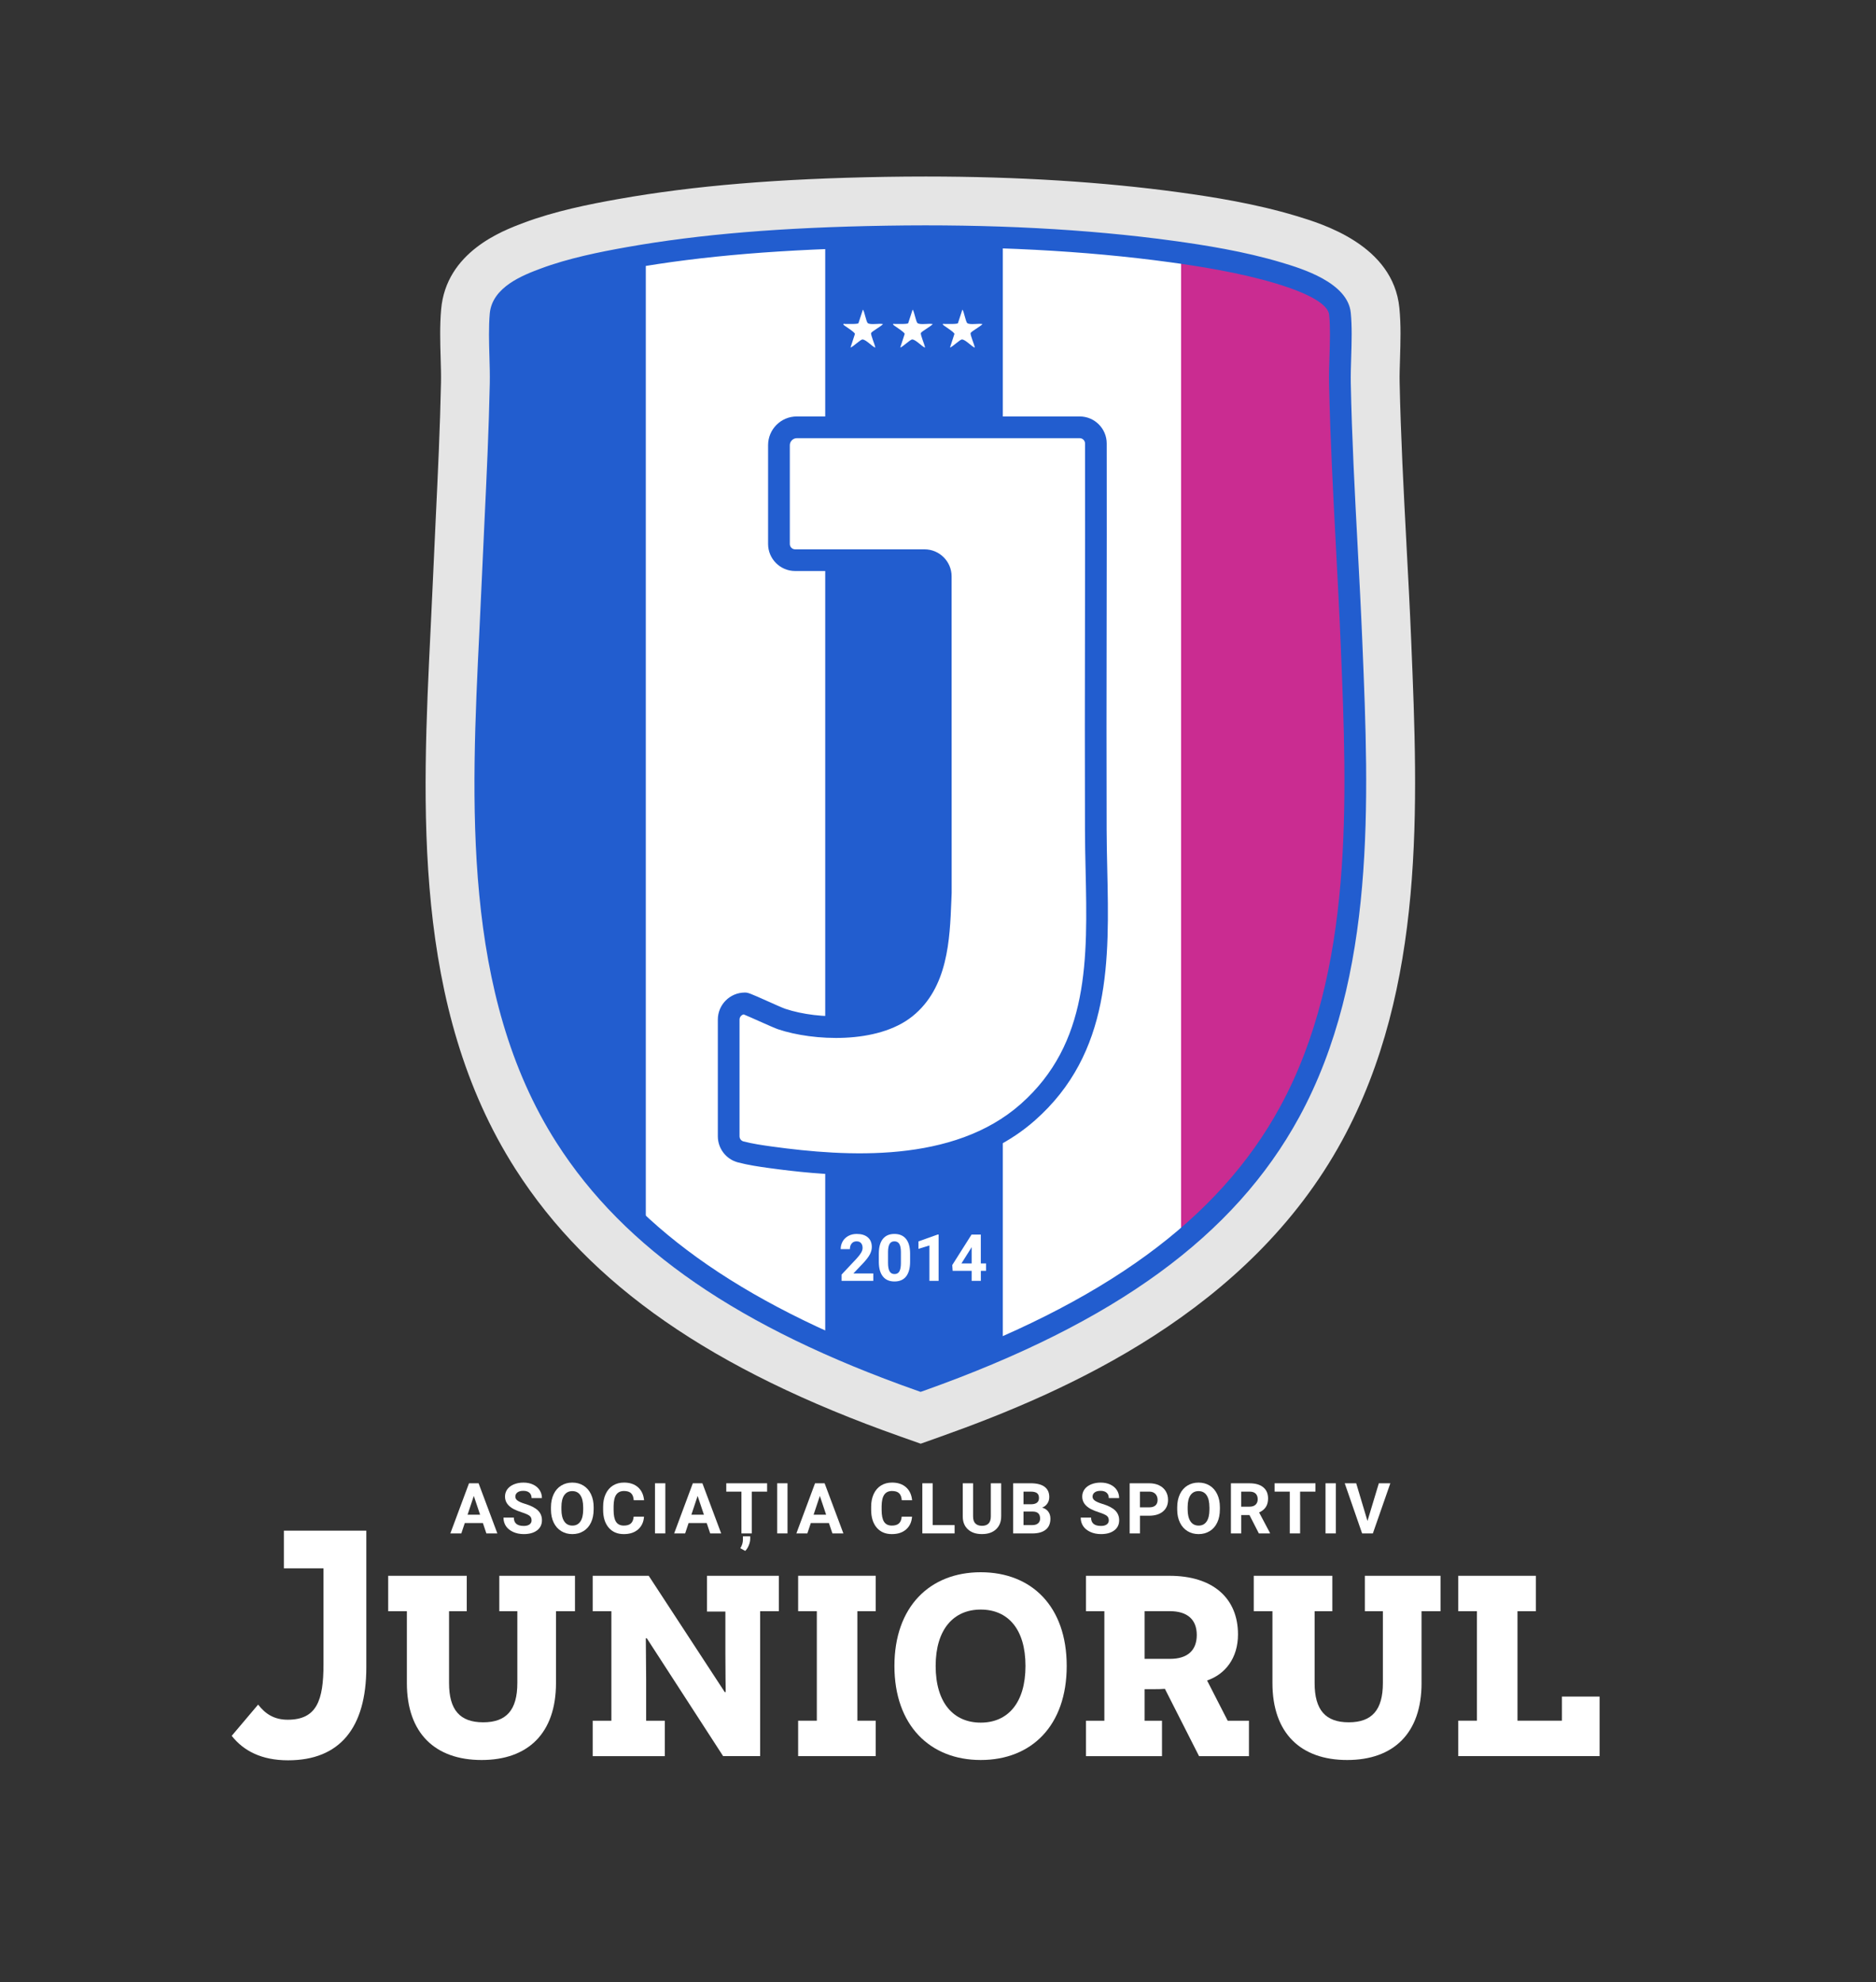 <?xml version="1.0" encoding="UTF-8"?>
<svg id="Layer_1" xmlns="http://www.w3.org/2000/svg" xmlns:xlink="http://www.w3.org/1999/xlink" version="1.1" viewBox="0 0 691.67 730.8">
  <rect x="0" y="0" width="691.67" height="730.8" fill="#333333" stroke="none"/>
  <!-- Generator: Adobe Illustrator 29.7.1, SVG Export Plug-In . SVG Version: 2.1.1 Build 8)  -->
  <defs>
    <style>
      .st0 {
        fill: none;
      }

      .st1 {
        fill: #e5e5e5;
      }

      .st2 {
        fill: #fff;
      }

      .st3 {
        fill: #225dcf;
      }

      .st4 {
        fill: #ca2c91;
      }

      .st5 {
        clip-path: url(#clippath);
      }
    </style>
    <clipPath id="clippath">
      <path class="st0" d="M326.84,87.2c-31.35.52-64.13,2.37-94.99,7.84-10.17,1.8-21.47,4.11-31.12,7.73-5.97,2.24-15.54,5.96-16.17,13.22-.69,7.94.19,17.33.03,25.49-.49,24.14-1.92,48.31-2.95,72.47-2.86,67.01-10.82,146.11,26.96,205.2,29.33,45.86,80.89,72.1,130.83,89.73,53.29-18.95,108.03-47.5,136.08-98.95,27.98-51.32,25.16-116.05,22.81-172.8-1.32-31.83-3.62-63.74-4.27-95.65-.17-8.15.79-17.94.01-25.81-.82-8.29-15.65-12.95-22.52-15.02-12.62-3.8-26.63-6.17-39.71-7.95-34.21-4.68-70.45-6.07-104.98-5.5Z"/>
    </clipPath>
  </defs>
  <g>
    <g>
      <path class="st2" d="M135.06,614.64c0,22.44-9.85,34.31-28.85,34.31-9.74,0-16.38-3.44-20.78-9.02l9.74-11.52c2.73,3.56,6.06,5.58,10.92,5.58,10.69,0,13.18-7.12,13.18-20.42v-35.38h-14.6v-13.89h30.39v50.34Z"/>
      <path class="st2" d="M204.99,620.46c0,18.52-10.33,28.38-27.43,28.38s-27.55-9.85-27.55-28.38v-26.48h-6.89v-13.06h28.97v13.06h-6.53v26.48c0,9.97,4.04,14.48,12.59,14.48s12.59-4.51,12.59-14.48v-26.48h-6.65v-13.06h27.9v13.06h-7v26.48Z"/>
      <path class="st2" d="M280.26,647.41h-13.65l-28.14-43.45h-.36l.12,15.32v15.08h6.89v13.06h-26.6v-13.06h6.89v-40.37h-6.89v-13.06h20.66l28.02,42.86h.36c0-.12-.12-7.6-.12-14.6v-15.08h-6.77v-13.18h26.48v13.06h-6.89v53.43Z"/>
      <path class="st2" d="M322.88,634.35v13.06h-28.61v-13.06h6.89v-40.37h-6.89v-13.06h28.61v13.06h-6.77v40.37h6.77Z"/>
      <path class="st2" d="M361.59,579.62c18.76,0,31.7,12.59,31.7,34.55s-12.94,34.67-31.7,34.67-31.82-12.82-31.82-34.67,13.06-34.55,31.82-34.55ZM361.59,635.06c9.97,0,16.5-7.24,16.5-20.9s-6.53-20.78-16.5-20.78-16.62,7.24-16.62,20.78,6.53,20.9,16.62,20.9Z"/>
      <path class="st2" d="M442.08,647.41l-12.59-24.81c-1.42.12-2.85.12-3.8.12h-3.68v11.64h6.41v13.06h-28.02v-13.06h6.77v-40.37h-6.77v-13.06h30.75c16.27,0,25.29,8.43,25.29,21.61,0,8.79-4.75,14.72-11.4,16.98l7.6,14.84h7.84v13.06h-18.4ZM431.39,611.55c6.41,0,9.85-3.09,9.85-8.79s-3.44-8.79-9.97-8.79h-9.26v17.57h9.38Z"/>
      <path class="st2" d="M524.12,620.46c0,18.52-10.33,28.38-27.43,28.38s-27.55-9.85-27.55-28.38v-26.48h-6.89v-13.06h28.97v13.06h-6.53v26.48c0,9.97,4.04,14.48,12.58,14.48s12.59-4.51,12.59-14.48v-26.48h-6.65v-13.06h27.9v13.06h-7v26.48Z"/>
      <path class="st2" d="M537.65,647.41v-13.06h6.89v-40.37h-6.89v-13.06h28.61v13.06h-6.77v40.37h16.38v-8.9h13.89v21.96h-52.12Z"/>
    </g>
    <g>
      <path class="st2" d="M178.04,561.49h-6.68l-1.27,3.81h-4.05l6.88-18.48h3.53l6.92,18.48h-4.05l-1.28-3.81ZM172.39,558.41h4.62l-2.32-6.92-2.3,6.92Z"/>
      <path class="st2" d="M195.98,560.45c0-.72-.25-1.27-.76-1.66-.51-.39-1.42-.79-2.74-1.22-1.32-.43-2.37-.85-3.14-1.26-2.1-1.13-3.15-2.66-3.15-4.58,0-1,.28-1.89.84-2.67.56-.78,1.37-1.39,2.42-1.83,1.05-.44,2.24-.66,3.55-.66s2.5.24,3.53.72c1.03.48,1.83,1.15,2.41,2.02.57.87.86,1.86.86,2.97h-3.81c0-.85-.27-1.5-.8-1.97s-1.28-.7-2.25-.7-1.65.2-2.17.59c-.52.39-.77.91-.77,1.56,0,.6.3,1.1.91,1.51.6.41,1.5.79,2.67,1.14,2.17.65,3.75,1.46,4.74,2.42s1.49,2.17,1.49,3.61c0,1.6-.61,2.85-1.82,3.76-1.21.91-2.84,1.36-4.89,1.36-1.42,0-2.72-.26-3.88-.78s-2.06-1.23-2.67-2.14c-.61-.91-.92-1.96-.92-3.15h3.82c0,2.04,1.22,3.06,3.66,3.06.91,0,1.61-.18,2.12-.55s.76-.88.76-1.54Z"/>
      <path class="st2" d="M218.87,556.48c0,1.82-.32,3.42-.96,4.79s-1.56,2.43-2.76,3.17c-1.2.74-2.57,1.12-4.12,1.12s-2.9-.37-4.1-1.1-2.13-1.79-2.79-3.15c-.66-1.37-.99-2.94-1-4.72v-.91c0-1.82.33-3.42.98-4.81s1.58-2.45,2.78-3.19c1.2-.74,2.57-1.11,4.11-1.11s2.91.37,4.11,1.11c1.2.74,2.12,1.8,2.78,3.19s.98,2.98.98,4.79v.83ZM215.01,555.64c0-1.94-.35-3.41-1.04-4.42-.69-1.01-1.68-1.51-2.97-1.51s-2.26.5-2.96,1.49c-.69.99-1.05,2.45-1.05,4.37v.9c0,1.89.35,3.35,1.04,4.39s1.69,1.56,3,1.56,2.26-.5,2.95-1.5,1.03-2.46,1.04-4.39v-.9Z"/>
      <path class="st2" d="M237.44,559.15c-.14,1.99-.88,3.55-2.2,4.7s-3.07,1.71-5.24,1.71c-2.37,0-4.23-.8-5.59-2.39-1.36-1.6-2.04-3.79-2.04-6.57v-1.13c0-1.78.31-3.34.94-4.7.63-1.35,1.52-2.39,2.69-3.12s2.52-1.09,4.06-1.09c2.13,0,3.85.57,5.15,1.71s2.06,2.75,2.26,4.81h-3.81c-.09-1.19-.43-2.06-1-2.6-.57-.54-1.44-.81-2.61-.81-1.27,0-2.22.46-2.85,1.36-.63.91-.95,2.32-.97,4.23v1.4c0,2,.3,3.46.91,4.38.6.92,1.56,1.38,2.86,1.38,1.18,0,2.05-.27,2.63-.81.58-.54.91-1.37,1-2.49h3.81Z"/>
      <path class="st2" d="M245.3,565.3h-3.81v-18.48h3.81v18.48Z"/>
      <path class="st2" d="M260.56,561.49h-6.68l-1.27,3.81h-4.05l6.88-18.48h3.53l6.92,18.48h-4.05l-1.28-3.81ZM254.91,558.41h4.62l-2.32-6.92-2.3,6.92Z"/>
      <path class="st2" d="M282.83,549.9h-5.66v15.4h-3.81v-15.4h-5.59v-3.08h15.06v3.08ZM274.77,571.76l-1.82-1c.62-.97.94-2,.96-3.07v-1.31h2.69v.9c0,.79-.18,1.6-.53,2.44-.35.84-.79,1.52-1.31,2.04Z"/>
      <path class="st2" d="M290.35,565.3h-3.81v-18.48h3.81v18.48Z"/>
      <path class="st2" d="M305.62,561.49h-6.68l-1.27,3.81h-4.05l6.88-18.48h3.53l6.92,18.48h-4.05l-1.28-3.81ZM299.97,558.41h4.62l-2.32-6.92-2.3,6.92Z"/>
      <path class="st2" d="M336.26,559.15c-.14,1.99-.88,3.55-2.2,4.7s-3.07,1.71-5.24,1.71c-2.37,0-4.23-.8-5.59-2.39-1.36-1.6-2.04-3.79-2.04-6.57v-1.13c0-1.78.31-3.34.94-4.7.63-1.35,1.52-2.39,2.69-3.12s2.52-1.09,4.06-1.09c2.13,0,3.85.57,5.15,1.71s2.06,2.75,2.26,4.81h-3.81c-.09-1.19-.43-2.06-1-2.6-.57-.54-1.44-.81-2.61-.81-1.27,0-2.22.46-2.85,1.36-.63.91-.95,2.32-.97,4.23v1.4c0,2,.3,3.46.91,4.38.6.92,1.56,1.38,2.86,1.38,1.18,0,2.05-.27,2.63-.81.58-.54.91-1.37,1-2.49h3.81Z"/>
      <path class="st2" d="M343.87,562.24h8.09v3.06h-11.9v-18.48h3.81v15.42Z"/>
      <path class="st2" d="M369.13,546.82v12.17c0,2.02-.63,3.62-1.9,4.8-1.27,1.18-2.99,1.76-5.19,1.76s-3.87-.57-5.14-1.71-1.92-2.71-1.94-4.71v-12.31h3.81v12.2c0,1.21.29,2.09.87,2.65.58.55,1.38.83,2.41.83,2.14,0,3.23-1.13,3.26-3.38v-12.3h3.82Z"/>
      <path class="st2" d="M373.55,565.3v-18.48h6.47c2.24,0,3.94.43,5.1,1.29,1.16.86,1.74,2.12,1.74,3.78,0,.91-.23,1.7-.7,2.39-.47.69-1.11,1.2-1.94,1.52.95.24,1.69.72,2.24,1.43.55.72.82,1.6.82,2.64,0,1.78-.57,3.12-1.7,4.04s-2.75,1.38-4.85,1.4h-7.19ZM377.36,554.56h2.82c1.92-.03,2.88-.8,2.88-2.3,0-.84-.24-1.44-.73-1.81s-1.25-.55-2.3-.55h-2.67v4.66ZM377.36,557.25v4.99h3.26c.9,0,1.6-.21,2.1-.64.5-.43.76-1.02.76-1.77,0-1.69-.88-2.55-2.63-2.58h-3.49Z"/>
      <path class="st2" d="M408.8,560.45c0-.72-.25-1.27-.76-1.66-.51-.39-1.42-.79-2.74-1.22-1.32-.43-2.37-.85-3.14-1.26-2.1-1.13-3.15-2.66-3.15-4.58,0-1,.28-1.89.84-2.67.56-.78,1.37-1.39,2.42-1.83,1.05-.44,2.24-.66,3.55-.66s2.5.24,3.53.72c1.03.48,1.83,1.15,2.41,2.02.57.87.86,1.86.86,2.97h-3.81c0-.85-.27-1.5-.8-1.97s-1.28-.7-2.25-.7-1.65.2-2.17.59-.77.91-.77,1.56c0,.6.3,1.1.91,1.51s1.5.79,2.67,1.14c2.17.65,3.75,1.46,4.74,2.42s1.49,2.17,1.49,3.61c0,1.6-.6,2.85-1.82,3.76-1.21.91-2.84,1.36-4.89,1.36-1.42,0-2.72-.26-3.88-.78s-2.06-1.23-2.67-2.14c-.61-.91-.92-1.96-.92-3.15h3.82c0,2.04,1.22,3.06,3.66,3.06.91,0,1.61-.18,2.12-.55s.76-.88.76-1.54Z"/>
      <path class="st2" d="M420.31,558.79v6.51h-3.81v-18.48h7.21c1.39,0,2.61.25,3.66.76s1.86,1.23,2.43,2.16c.57.94.85,2,.85,3.19,0,1.81-.62,3.24-1.86,4.28-1.24,1.05-2.96,1.57-5.15,1.57h-3.34ZM420.31,555.7h3.4c1.01,0,1.77-.24,2.3-.71.53-.47.79-1.15.79-2.03s-.27-1.64-.8-2.2-1.27-.85-2.21-.86h-3.49v5.8Z"/>
      <path class="st2" d="M449.76,556.48c0,1.82-.32,3.42-.96,4.79s-1.56,2.43-2.76,3.17c-1.2.74-2.57,1.12-4.12,1.12s-2.9-.37-4.1-1.1-2.13-1.79-2.79-3.15c-.66-1.37-.99-2.94-1-4.72v-.91c0-1.82.33-3.42.98-4.81s1.58-2.45,2.78-3.19c1.2-.74,2.57-1.11,4.11-1.11s2.91.37,4.11,1.11c1.2.74,2.12,1.8,2.78,3.19s.98,2.98.98,4.79v.83ZM445.9,555.64c0-1.94-.35-3.41-1.04-4.42-.69-1.01-1.68-1.51-2.97-1.51s-2.26.5-2.96,1.49c-.69.99-1.05,2.45-1.05,4.37v.9c0,1.89.35,3.35,1.04,4.39s1.69,1.56,3,1.56,2.26-.5,2.95-1.5,1.03-2.46,1.04-4.39v-.9Z"/>
      <path class="st2" d="M460.67,558.54h-3.03v6.77h-3.81v-18.48h6.87c2.18,0,3.87.49,5.05,1.46,1.19.97,1.78,2.35,1.78,4.13,0,1.26-.27,2.31-.82,3.15-.55.84-1.37,1.51-2.48,2.01l4,7.55v.18h-4.09l-3.47-6.77ZM457.63,555.45h3.07c.96,0,1.7-.24,2.22-.73.52-.49.79-1.16.79-2.01s-.25-1.56-.74-2.06c-.5-.5-1.25-.75-2.28-.75h-3.06v5.55Z"/>
      <path class="st2" d="M485,549.9h-5.66v15.4h-3.81v-15.4h-5.59v-3.08h15.06v3.08Z"/>
      <path class="st2" d="M492.52,565.3h-3.81v-18.48h3.81v18.48Z"/>
      <path class="st2" d="M504.18,560.72l4.19-13.9h4.24l-6.44,18.48h-3.97l-6.41-18.48h4.23l4.16,13.9Z"/>
    </g>
  </g>
  <g>
    <path class="st2" d="M341.44,80.64c-5.04,0-10.19.04-15.31.13-40.35.67-72.22,3.3-100.28,8.28-10.36,1.84-22.33,4.24-32.59,8.08-7.89,2.96-15.26,6.49-15.76,12.2-.43,4.94-.26,10.56-.11,15.99.11,3.79.21,7.37.14,10.88-.36,17.94-1.23,36.19-2.07,53.83-.37,7.69-.73,15.34-1.06,22.98-.28,6.5-.6,13.11-.93,19.8-3.21,65.64-6.84,140.03,29.16,196.32,25.63,40.08,69.11,69.94,136.79,93.94,45.95-16.4,110.32-44.97,142.27-103.58,29.22-53.59,26.41-121.34,23.94-181.11l-.03-.83c-.52-12.59-1.2-25.34-1.85-37.66-1.1-20.86-2.25-42.44-2.68-63.69-.07-3.43.04-6.99.16-10.77.17-5.63.35-11.45-.14-16.4-.75-7.59-17.01-12.48-22.36-14.09-14.26-4.29-29.8-6.72-41.74-8.36-28.78-3.94-60.93-5.94-95.56-5.94Z"/>
    <path class="st1" d="M339.45,532.23l-7.35-2.6c-69.59-24.57-114.72-55.91-142.04-98.62-38.11-59.59-34.48-133.89-31.28-199.45.31-6.27.61-12.45.87-18.54.31-7.26.66-14.51,1-21.77.79-16.51,1.6-33.58,1.94-50.21.05-2.71-.03-5.8-.13-9.08-.17-5.82-.34-11.82.18-17.86,1.83-21.22,22.56-29,30.36-31.93,11.51-4.32,24.15-6.87,35.01-8.79,27.78-4.93,59.07-7.53,98.47-8.18,4.97-.08,9.97-.12,14.85-.12,33.78,0,65.23,1.96,93.47,5.83,12.14,1.66,28.01,4.15,43.07,8.69,9.78,2.95,35.77,10.77,38.07,33.91.62,6.23.42,12.52.24,18.6-.1,3.25-.2,6.32-.14,8.93.4,19.66,1.47,39.82,2.5,59.32v.13c.63,11.7,1.27,23.79,1.76,35.73l.03.78c2.47,59.55,5.26,127.03-25.51,183.47-34.26,62.83-100.88,92.39-148.02,109.15l-7.35,2.61ZM341.33,89.08c-4.75,0-9.61.04-14.45.12-38.1.63-68.18,3.11-94.67,7.81-9.78,1.73-21.08,4-30.77,7.63-7.45,2.8-14.41,6.12-14.88,11.52-.4,4.66-.25,9.96-.1,15.09.1,3.59.2,6.98.13,10.27-.34,16.96-1.17,34.19-1.96,50.86-.34,7.22-.69,14.44-1,21.65-.26,6.14-.57,12.38-.88,18.69-3.03,61.97-6.46,132.21,27.53,185.35,24.2,37.84,65.25,66.03,129.14,88.68,43.39-15.48,104.16-42.45,134.32-97.79,27.58-50.6,24.94-114.55,22.6-170.98l-.03-.78c-.49-11.81-1.12-23.83-1.74-35.46v-.1c-1.05-19.72-2.13-40.08-2.53-60.13-.07-3.23.04-6.6.15-10.16.16-5.32.34-10.81-.13-15.48-.71-7.16-16.06-11.79-21.11-13.31-13.46-4.05-28.13-6.35-39.41-7.89-27.17-3.72-57.52-5.6-90.22-5.6Z"/>
    <g class="st5">
      <rect class="st2" x="369.92" y="47.28" width="65.55" height="492.33"/>
      <rect class="st3" x="172.55" y="47.28" width="65.55" height="492.33"/>
      <path class="st4" d="M501.01,539.61h-65.55V47.28h65.55v492.33Z"/>
      <rect class="st3" x="304.18" y="47.28" width="65.55" height="492.33"/>
      <rect class="st2" x="238.64" y="47.28" width="65.55" height="492.33"/>
    </g>
    <path class="st3" d="M339.43,513.13l-1.34-.47c-65.6-23.16-107.82-52.19-132.87-91.35-35.02-54.75-31.53-126.01-28.46-188.87.31-6.3.61-12.53.87-18.65.31-7.22.65-14.45,1-21.68.79-16.63,1.61-33.83,1.95-50.71.06-3.15-.03-6.47-.13-9.98-.15-5.3-.31-10.78.12-15.78.85-9.91,12.49-14.27,18.75-16.62,10.14-3.8,21.78-6.14,31.83-7.92,26.82-4.76,57.2-7.27,95.62-7.9,38.55-.64,74.08,1.23,105.58,5.54,11.49,1.57,26.46,3.91,40.32,8.09,7.25,2.18,24.24,7.3,25.35,18.46.5,5.06.33,10.76.16,16.27-.11,3.49-.21,6.78-.15,9.85.4,19.96,1.48,40.28,2.52,59.93.62,11.68,1.26,23.75,1.75,35.63l.03.78c2.37,57.21,5.05,122.04-23.33,174.1-23.83,43.71-67.76,75.74-138.25,100.81l-1.34.47ZM326.84,87.2l.07,4c-37.99.63-67.97,3.1-94.36,7.78-9.69,1.72-20.88,3.96-30.42,7.53-4.27,1.6-13.16,4.94-13.59,9.82-.39,4.55-.24,9.79-.09,14.86.1,3.45.2,7.02.13,10.37-.34,16.98-1.17,34.24-1.96,50.93-.34,7.21-.69,14.42-1,21.64-.26,6.14-.57,12.38-.88,18.7-3.01,61.67-6.43,131.57,27.21,184.17,23.86,37.31,64.39,65.18,127.45,87.64,67.74-24.29,109.89-55.02,132.57-96.62,27.32-50.11,24.68-113.77,22.36-169.94l-.03-.78c-.49-11.83-1.13-23.88-1.74-35.54-1.04-19.72-2.12-40.1-2.53-60.19-.07-3.28.04-6.83.15-10.26.16-5.25.33-10.68-.12-15.23-.26-2.66-3.9-6.83-19.7-11.59-13.48-4.06-28.77-6.41-39.1-7.82-31.11-4.26-66.22-6.1-104.37-5.46l-.07-4Z"/>
    <g>
      <path class="st2" d="M398.09,157.54c3.29,0,5.96,2.67,5.97,5.96.1,47.47-.18,94.96-.03,142.44.12,37.07,5.73,76.92-25.07,104.12-24.88,21.96-63.66,20.89-94.79,16.6-3.53-.49-7.43-1.05-11.05-1.99-2.62-.68-4.44-3.06-4.44-5.77v-43.01c0-3.3,2.67-5.97,5.97-5.97h0c.74,0,11.37,5.03,13.57,5.77,12.83,4.29,34.6,4.74,45.67-4.13,12.53-10.04,12.35-27.98,12.99-42.57l-.02-116.5c0-3.29-2.67-5.97-5.97-5.97h-47.71c-3.3,0-5.97-2.67-5.97-5.97v-36.43c0-3.62,2.96-6.58,6.58-6.58h104.3Z"/>
      <path class="st3" d="M316.97,433.19c-11.89,0-23.38-1.2-33.36-2.57-3.93-.54-7.77-1.11-11.52-2.09-4.37-1.14-7.43-5.11-7.43-9.64v-43.01c0-5.5,4.47-9.97,9.97-9.97,1.15,0,1.79.24,8.52,3.25,2.44,1.09,5.48,2.45,6.32,2.73,12.81,4.28,32.7,3.91,41.9-3.46,10.26-8.22,10.85-23.31,11.37-36.63.04-.98.08-1.95.12-2.91l-.02-116.41c0-1.08-.88-1.97-1.97-1.97h-47.71c-5.5,0-9.97-4.47-9.97-9.97v-36.43c0-5.84,4.75-10.58,10.58-10.58h104.3c5.49,0,9.96,4.46,9.97,9.95.05,22.27,0,44.92-.03,66.82-.04,24.78-.08,50.41,0,75.61.01,4.81.13,9.77.23,14.58.74,33.27,1.51,67.68-26.66,92.55-17.88,15.79-41.98,20.14-64.62,20.14ZM274.17,373.97c-.86.21-1.51.99-1.51,1.91v43.01c0,.9.6,1.68,1.45,1.9,3.32.87,6.9,1.39,10.58,1.9,27.44,3.77,66.8,6.26,91.6-15.64,25.38-22.41,24.69-53.48,23.96-86.37-.11-4.84-.22-9.84-.23-14.73-.08-25.22-.04-50.85,0-75.65.04-21.89.07-44.53.03-66.79,0-1.08-.89-1.97-1.97-1.97h-104.3c-1.4,0-2.58,1.18-2.58,2.58v36.43c0,1.08.88,1.97,1.97,1.97h47.71c5.49,0,9.97,4.47,9.97,9.97l.02,116.58v.09c-.05.97-.08,1.96-.12,2.96-.56,14.28-1.25,32.05-14.36,42.56-12.96,10.39-36.71,9.06-49.44,4.8-1.13-.38-3.41-1.39-7.04-3.01-1.86-.83-4.53-2.02-5.72-2.5Z"/>
    </g>
    <g>
      <path class="st2" d="M313.57,128.14l1.63-4.99c.21-.63-4.26-3.23-4.26-3.51,0-.48.33-.2.59-.22.76-.04,4.83.18,4.99-.31l1.63-4.99c.64.8,1.19,4.57,1.82,5.01,1.03.73,4.26,0,5.59.34-.61.79-4.1,2.68-4.37,3.29-.27.62,1.46,4.41,1.53,5.42-1.27-.52-3.45-3.01-4.72-3.03-.77-.01-3.44,2.71-4.42,2.98Z"/>
      <path class="st2" d="M331.91,128.14l1.63-4.99c.21-.63-4.26-3.23-4.26-3.51,0-.48.33-.2.59-.22.76-.04,4.83.18,4.99-.31l1.63-4.99c.64.8,1.19,4.57,1.82,5.01,1.03.73,4.26,0,5.59.34-.61.79-4.1,2.68-4.37,3.29s1.46,4.41,1.53,5.42c-1.27-.52-3.45-3.01-4.72-3.03-.77-.01-3.44,2.71-4.42,2.98Z"/>
      <path class="st2" d="M350.25,128.14l1.63-4.99c.21-.63-4.26-3.23-4.26-3.51,0-.48.33-.2.59-.22.76-.04,4.83.18,4.99-.31l1.63-4.99c.64.8,1.19,4.57,1.82,5.01,1.03.73,4.26,0,5.59.34-.61.79-4.1,2.68-4.37,3.29s1.46,4.41,1.53,5.42c-1.27-.52-3.45-3.01-4.72-3.03-.77-.01-3.44,2.71-4.42,2.98Z"/>
    </g>
    <g>
      <path class="st2" d="M321.99,472.2h-11.7v-2.32l5.52-5.88c.76-.83,1.32-1.55,1.68-2.17s.54-1.2.54-1.76c0-.76-.19-1.35-.57-1.79s-.93-.65-1.64-.65c-.77,0-1.37.26-1.81.79s-.66,1.22-.66,2.08h-3.4c0-1.04.25-1.99.74-2.85s1.2-1.53,2.1-2.02,1.93-.73,3.08-.73c1.76,0,3.12.42,4.1,1.27s1.46,2.04,1.46,3.57c0,.84-.22,1.7-.66,2.58s-1.19,1.89-2.25,3.06l-3.88,4.09h7.34v2.73Z"/>
      <path class="st2" d="M335.55,465.14c0,2.36-.49,4.16-1.46,5.41s-2.41,1.88-4.29,1.88-3.28-.61-4.27-1.84-1.49-2.98-1.51-5.27v-3.14c0-2.38.49-4.19,1.48-5.43s2.41-1.85,4.27-1.85,3.28.61,4.27,1.83,1.49,2.98,1.51,5.27v3.14ZM332.16,461.69c0-1.42-.19-2.45-.58-3.09-.39-.65-.99-.97-1.81-.97s-1.38.31-1.76.92-.58,1.57-.6,2.88v4.15c0,1.39.19,2.43.57,3.1.38.68.99,1.01,1.82,1.01s1.43-.32,1.79-.97c.37-.65.56-1.64.57-2.98v-4.06Z"/>
      <path class="st2" d="M346.06,472.2h-3.39v-13.05l-4.04,1.25v-2.75l7.07-2.53h.36v17.09Z"/>
      <path class="st2" d="M361.63,465.78h1.93v2.73h-1.93v3.69h-3.39v-3.69h-7l-.15-2.13,7.11-11.24h3.42v10.64ZM354.47,465.78h3.77v-6.02l-.22.39-3.55,5.64Z"/>
    </g>
  </g>
</svg>